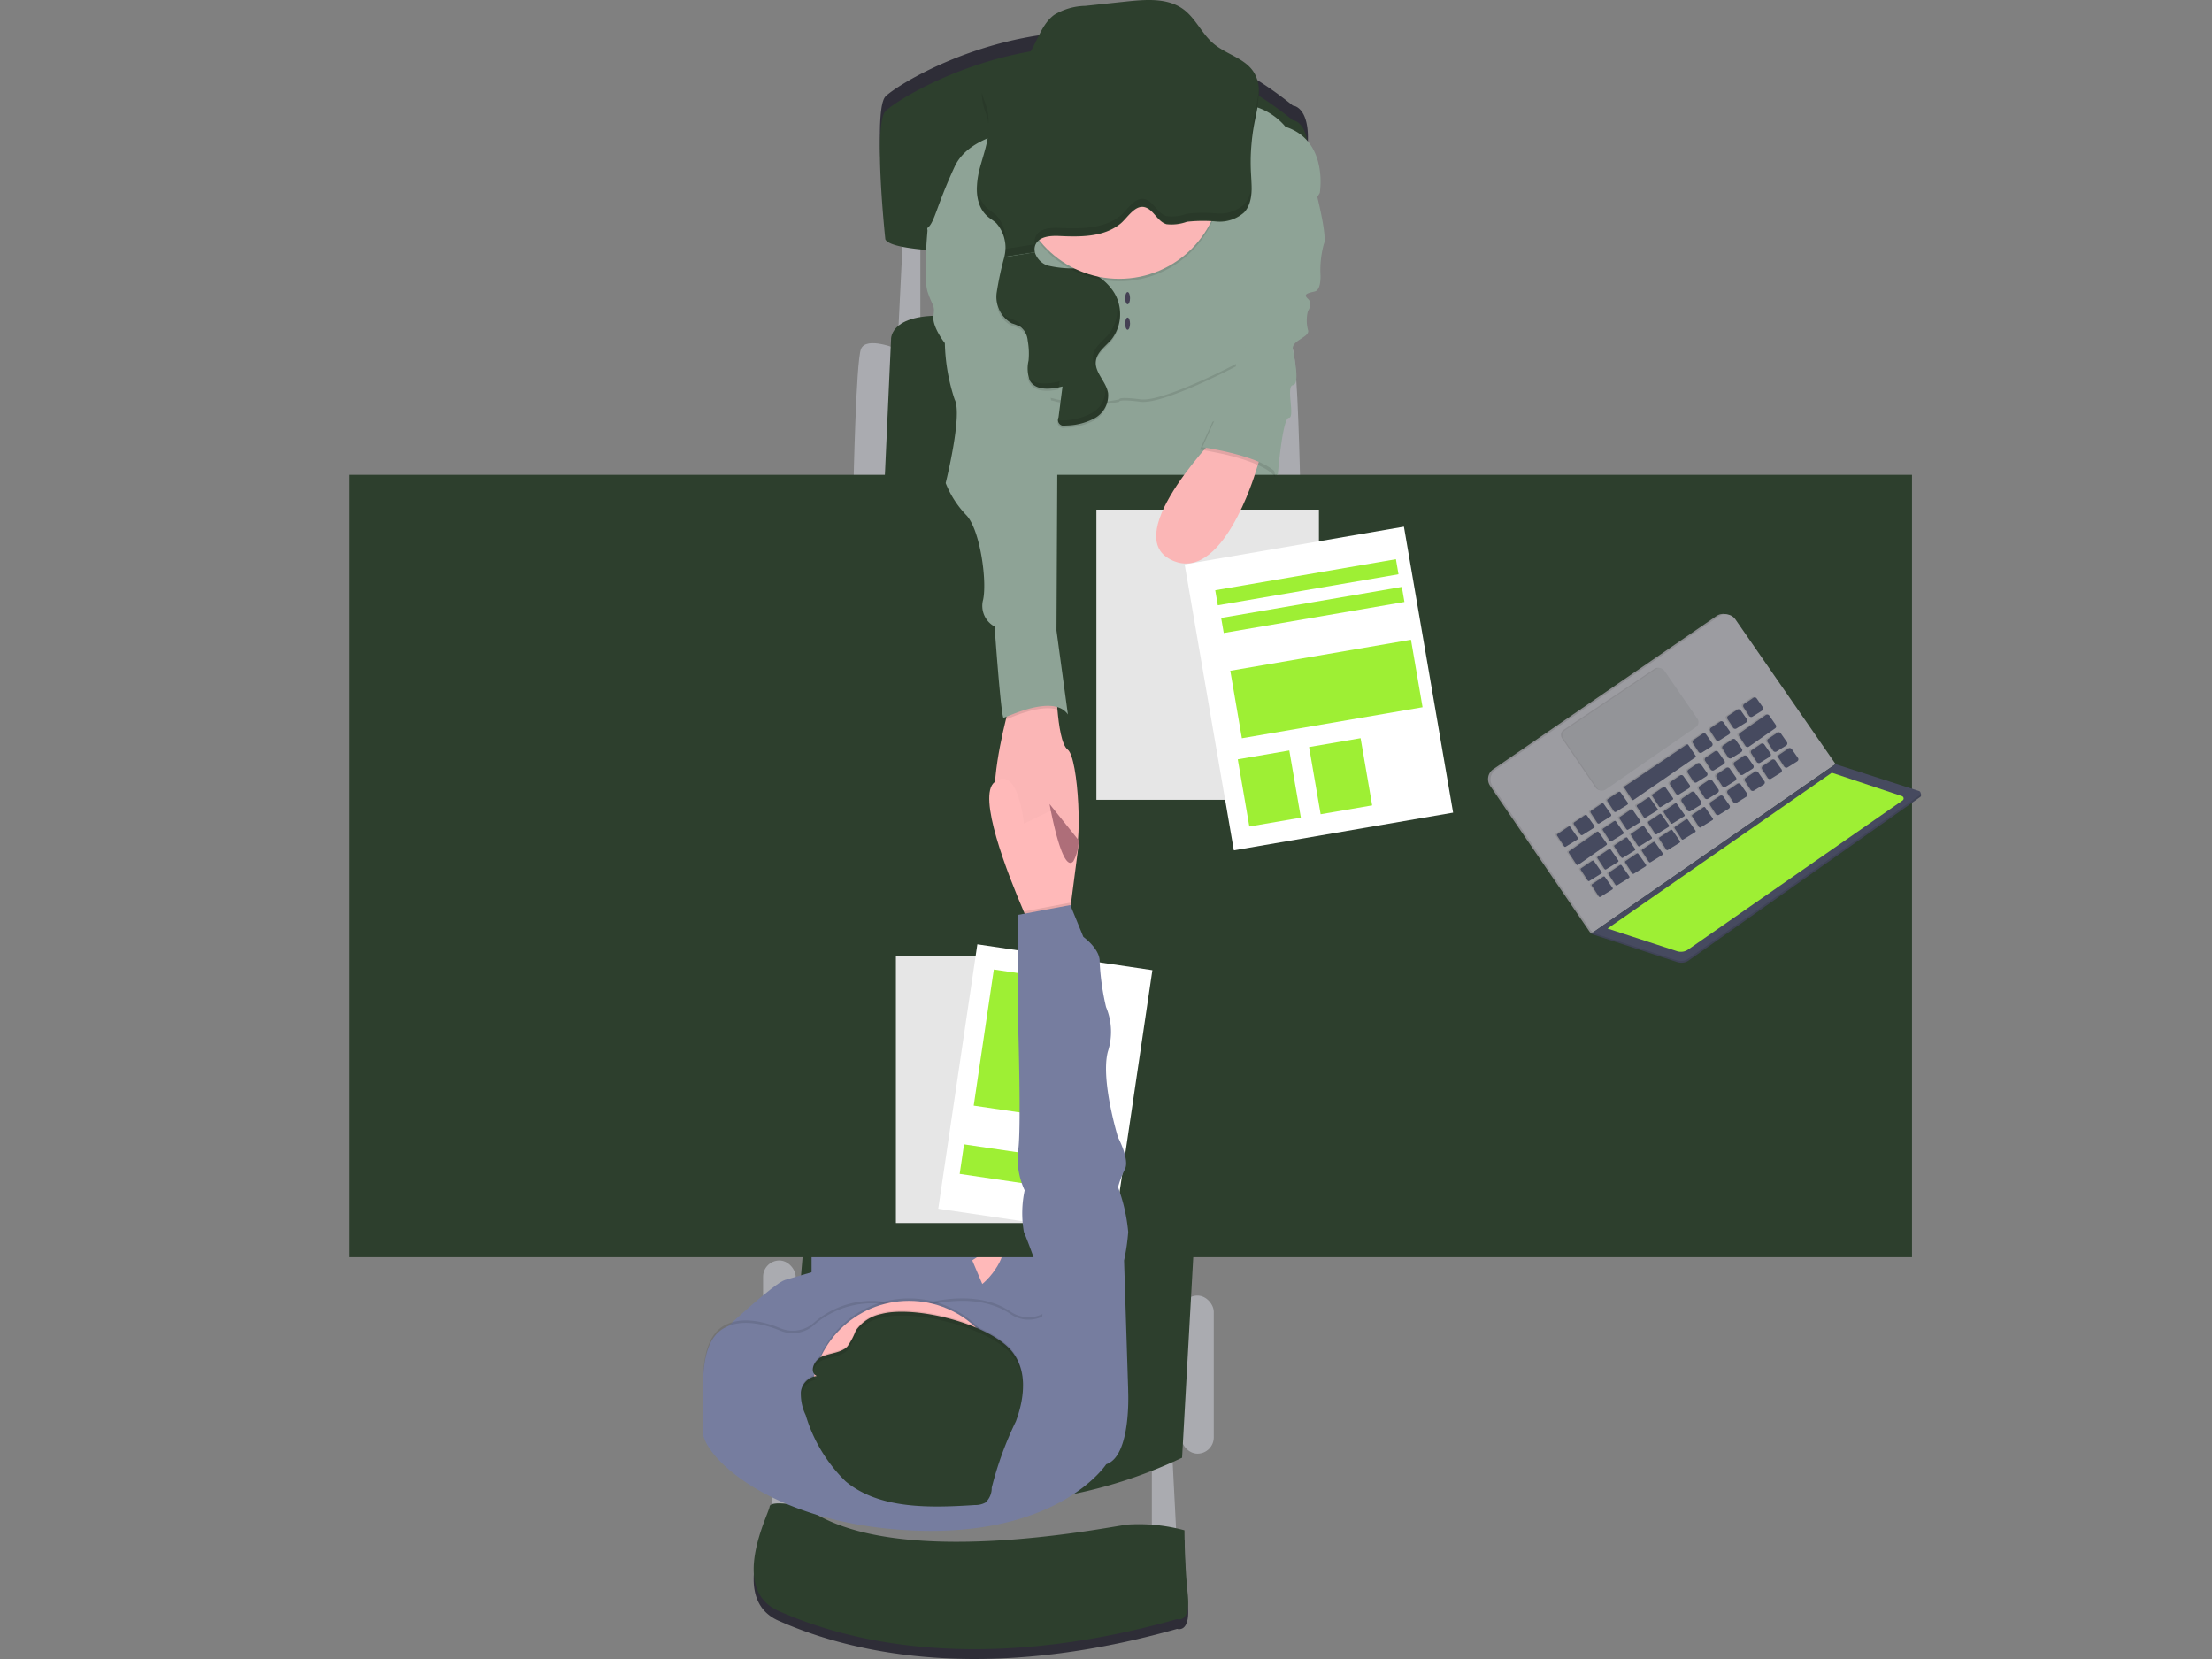 <svg xmlns="http://www.w3.org/2000/svg" xmlns:xlink="http://www.w3.org/1999/xlink" width="160" height="120" viewBox="0 0 160 120">
  <rect x="0" y="0" width="160" height="120" fill="#808080" stroke="none"/>
  <defs>
    <clipPath id="clip-path">
      <rect id="長方形_23948" data-name="長方形 23948" width="160" height="120" transform="translate(816 15730)" fill="#fff" stroke="#707070" stroke-width="1"/>
    </clipPath>
    <clipPath id="clip-path-2">
      <rect id="長方形_23947" data-name="長方形 23947" width="196" height="120" transform="translate(810 3671)" fill="#fff" stroke="#707070" stroke-width="1"/>
    </clipPath>
  </defs>
  <g id="マスクグループ_11176" data-name="マスクグループ 11176" transform="translate(-816 -15730)" clip-path="url(#clip-path)">
    <g id="マスクグループ_11175" data-name="マスクグループ 11175" transform="translate(-17 12059)" clip-path="url(#clip-path-2)">
      <g id="undraw_interview_rmcf" transform="translate(812.39 3667.715)">
        <path id="パス_43255" data-name="パス 43255" d="M632.58,616.8v6.425h1.827l-.354-6.9Z" transform="translate(-528.654 -507.898)" fill="#aaabb0"/>
        <path id="パス_43256" data-name="パス 43256" d="M477.41,609.472V615.9h1.829l-.354-6.9Z" transform="translate(-400.927 -501.865)" fill="#aaabb0"/>
        <rect id="長方形_23930" data-name="長方形 23930" width="2.358" height="11.437" rx="1.179" transform="translate(106.048 96.996)" fill="#aaabb0"/>
        <rect id="長方形_23931" data-name="長方形 23931" width="2.358" height="13.972" rx="1.179" transform="translate(75.806 94.46)" fill="#aaabb0"/>
        <path id="パス_43257" data-name="パス 43257" d="M732.84,233.306s2.357-1,2.711,0,.531,9.669.531,9.669h-2.241Z" transform="translate(-621.426 -204.753)" fill="#aaabb0"/>
        <path id="パス_43258" data-name="パス 43258" d="M571.744,233.306s-2.359-1-2.713,0-.531,9.669-.531,9.669h2.241Z" transform="translate(-486.151 -204.753)" fill="#aaabb0"/>
        <path id="パス_43259" data-name="パス 43259" d="M529.264,115.177l-.354,7.193H530.5V115Z" transform="translate(-443.319 -95.232)" fill="#aaabb0"/>
        <path id="パス_43260" data-name="パス 43260" d="M581.17,233.719l.472-10.376s-.177-2.3,5.422-1.592,21.99,2.122,21.99,2.122v9.846Z" transform="translate(-496.58 -195.498)" fill="#2d3f2d"/>
        <path id="パス_43261" data-name="パス 43261" d="M570.1,596.852l-.884,15.857a34.368,34.368,0,0,1-28.711.354l1.415-16.683Z" transform="translate(-463.103 -503.982)" fill="#2d3f2d"/>
        <path id="パス_43262" data-name="パス 43262" d="M580.25,159.97l.294,10.258H598.82l-1.061-13.558Z" transform="translate(-485.579 -129.533)" fill="#8ea396"/>
        <rect id="長方形_23932" data-name="長方形 23932" width="17.215" height="21.812" transform="translate(79.313 86.089)" fill="#767d9f"/>
        <path id="パス_43263" data-name="パス 43263" d="M612.809,604.22s2.476-1.945,2.888-1.357-1.471,3.125-2.239,2.83S612.809,604.22,612.809,604.22Z" transform="translate(-522.618 -509.227)" fill="#ffb9b9"/>
        <rect id="長方形_23933" data-name="長方形 23933" width="113.006" height="56.594" transform="translate(45.904 37.63)" fill="#2d3f2d"/>
        <path id="パス_43264" data-name="パス 43264" d="M579.671,119.327s-.884-8.254,0-9.255,15.74-10.495,29.477.647c0,0,1.3.06,1.061,3.007a35.382,35.382,0,0,0,.028,5.6S580.674,121.449,579.671,119.327Z" transform="translate(-495.022 -99.794)" fill="#33323d"/>
        <path id="パス_43265" data-name="パス 43265" d="M579.671,119.327s-.884-8.254,0-9.255,15.74-10.495,29.477.647c0,0,1.3.06,1.061,3.007a35.382,35.382,0,0,0,.028,5.6S580.674,121.449,579.671,119.327Z" transform="translate(-495.022 -99.794)" opacity="0.1"/>
        <path id="パス_43266" data-name="パス 43266" d="M579.671,125.327s-.884-8.254,0-9.255,15.74-10.495,29.477.647c0,0,1.3.06,1.061,3.007a35.382,35.382,0,0,0,.028,5.6S580.674,127.449,579.671,125.327Z" transform="translate(-495.022 -104.733)" fill="#2d3f2d"/>
        <path id="パス_43267" data-name="パス 43267" d="M719.338,169.05s.943,3.537.649,4.126a7.125,7.125,0,0,0-.241,2.241s.064,1.061-.409,1.178-.884.177-.5.531,0,.884,0,.884a2.754,2.754,0,0,0,0,1.356c.207.531-1.21.752-1.089,1.415s.516,2.534,0,2.594.177,2.358-.288,2.358-.8,4.126-.8,4.126-3.272-2.77-5.453-2c0,0,.177-2.3.884-3.125s.494-2.946.494-2.946l3.509-10.553Z" transform="translate(-603.621 -152.229)" fill="#8ea396"/>
        <path id="パス_43268" data-name="パス 43268" d="M631.845,386.584c-.766.847-1.592-3.677-1.592-3.677s-2.181,3.007-3.6,1c-.98-1.388-.207-5.322.354-7.6.251-1.015.463-1.7.463-1.7l3.183-.531s.011.693.081,1.535c.1,1.137.3,2.548.743,2.886C632.258,379.077,632.612,385.73,631.845,386.584Z" transform="translate(-533.636 -320.989)" fill="#fbb6b6"/>
        <path id="パス_43269" data-name="パス 43269" d="M607.535,137.7s-5.543-.058-6.9,2.888-1.415,3.951-1.945,4.421,5.776,2.948,5.776,2.948l.3,10.139a3.369,3.369,0,0,1,3.242-.686,10.908,10.908,0,0,0,4.54,0s-.118-.214,1.533,0,6.9-2.556,6.9-2.556.087-4.436-.03-5.38,3.742-7.884,3.742-7.884,3.007-2.888-.117-3.891a4.652,4.652,0,0,0-3.949-1.65C617.779,136.065,607.535,137.7,607.535,137.7Z" transform="translate(-510.977 -125.064)" opacity="0.1"/>
        <path id="パス_43270" data-name="パス 43270" d="M607.535,136.7s-5.543-.058-6.9,2.888-1.415,3.951-1.945,4.421,5.776,2.948,5.776,2.948l.3,10.139a3.369,3.369,0,0,1,3.242-.686,10.908,10.908,0,0,0,4.54,0s-.118-.214,1.533,0,6.9-2.556,6.9-2.556,2.062-3.36,1.945-4.3,4.126-8.077,4.126-8.077.649-3.772-2.476-4.775a4.652,4.652,0,0,0-3.949-1.65C617.779,135.065,607.535,136.7,607.535,136.7Z" transform="translate(-510.977 -124.241)" fill="#8ea396"/>
        <path id="パス_43271" data-name="パス 43271" d="M634.648,375.608c-1.215-.379-3.122.456-3.728.707.251-1.015.463-1.7.463-1.7l3.183-.531S634.572,374.773,634.648,375.608Z" transform="translate(-537.531 -320.998)" opacity="0.1"/>
        <path id="パス_43272" data-name="パス 43272" d="M599.817,185.71h-1.708s-.354,3.6,0,4.658.531.907.412,1.693.826,1.988.826,1.988a13.87,13.87,0,0,0,.707,4.068c.591,1.1-.649,6.052-.649,6.052a7.121,7.121,0,0,0,1.473,2.3c1,1,1.533,4.715,1.238,6.13a1.7,1.7,0,0,0,.826,1.945s.472,6.6.649,6.6,3.6-1.769,4.657-.237l-.826-6.072.06-11.731a3.1,3.1,0,0,1-.531-2.771c.591-1.3-.472-4.363-.472-4.363l-1.533-6.837Z" transform="translate(-510.393 -165.942)" fill="#8ea396"/>
        <path id="パス_43273" data-name="パス 43273" d="M531.338,711.613s-2.476-.531-2.534,0-2.948,5.955.649,7.546,13.2,5.01,28.828.589c0,0,1,.354.766-1.827s-.235-4.6-.235-4.6a12.658,12.658,0,0,0-4.128-.412C552.915,713.148,537.528,716.271,531.338,711.613Z" transform="translate(-452.526 -598.641)" fill="#33323d"/>
        <path id="パス_43274" data-name="パス 43274" d="M531.338,711.613s-2.476-.531-2.534,0-2.948,5.955.649,7.546,13.2,5.01,28.828.589c0,0,1,.354.766-1.827s-.235-4.6-.235-4.6a12.658,12.658,0,0,0-4.128-.412C552.915,713.148,537.528,716.271,531.338,711.613Z" transform="translate(-452.526 -598.641)" opacity="0.1"/>
        <path id="パス_43275" data-name="パス 43275" d="M531.338,707.612s-2.476-.53-2.534,0-2.948,5.955.649,7.547,13.2,5.01,28.828.589c0,0,1,.354.766-1.827s-.235-4.6-.235-4.6a12.66,12.66,0,0,0-4.128-.412C552.915,709.148,537.528,712.271,531.338,707.612Z" transform="translate(-452.526 -595.348)" fill="#2d3f2d"/>
        <path id="パス_43276" data-name="パス 43276" d="M627.555,196.044a23.281,23.281,0,0,0-.55,2.571,2.2,2.2,0,0,0,1.093,2.214,3.686,3.686,0,0,1,.653.265,1.435,1.435,0,0,1,.5.978,5.337,5.337,0,0,1,.062,1.454,2.46,2.46,0,0,0,.092,1.44c.423.755,1.525.644,2.363.432l-.288,2.234a.425.425,0,0,0,.516.589,4.507,4.507,0,0,0,2.1-.531,1.893,1.893,0,0,0,.971-1.818c-.138-.835-1-1.5-.884-2.336.09-.649.725-1.061,1.142-1.56a3,3,0,0,0,.2-3.332,3.791,3.791,0,0,0-2.915-1.79,7.8,7.8,0,0,1-1.945-.212,1.475,1.475,0,0,1-.9-.951" transform="translate(-534.304 -174.157)" fill="#2d3f2d"/>
        <path id="パス_43277" data-name="パス 43277" d="M513.84,613.043l.617-1.344s3.332-3.1,4.1-3.321,3.891-1.165,4.363-1.165,9.08-.472,9.08-.472l1,2.359-10.8,2.372-3.641,2.653Z" transform="translate(-441.158 -512.51)" fill="#767d9f"/>
        <path id="パス_43278" data-name="パス 43278" d="M630.467,415.724l-.564,4.342-.217,1.671-2.534.354s-.274-.587-.662-1.489c-1.176-2.738-3.39-8.383-2.106-9.357,1.707-1.3,2.122,3.007,2.122,3.007l1.945-.944Z" transform="translate(-531.831 -351.388)" fill="#ffb9b9"/>
        <rect id="長方形_23934" data-name="長方形 23934" width="12.799" height="19.336" transform="translate(85.414 72.413)" fill="#fff"/>
        <rect id="長方形_23935" data-name="長方形 23935" width="12.799" height="19.336" transform="translate(85.414 72.413)" opacity="0.1"/>
        <rect id="長方形_23936" data-name="長方形 23936" width="12.799" height="19.336" transform="translate(91.304 71.589) rotate(8.41)" fill="#fff"/>
        <rect id="長方形_23937" data-name="長方形 23937" width="6.588" height="9.952" transform="translate(92.496 73.413) rotate(8.41)" fill="#9eef34"/>
        <rect id="長方形_23938" data-name="長方形 23938" width="7.982" height="2.161" transform="translate(90.342 86.059) rotate(8.41)" fill="#9eef34"/>
        <circle id="楕円形_1466" data-name="楕円形 1466" cx="7.398" cy="7.398" r="7.398" transform="translate(94.171 8.833)" opacity="0.1"/>
        <circle id="楕円形_1467" data-name="楕円形 1467" cx="7.398" cy="7.398" r="7.398" transform="translate(94.171 8.656)" fill="#fbb6b6"/>
        <path id="パス_43279" data-name="パス 43279" d="M623.1,110.763a.842.842,0,0,1,.051-.571c.281-.585,1.082-.637,1.731-.607,1.526.071,3.2.08,4.395-.884.5-.4,1.049-1.392,1.769-1.2.64.168.907,1.036,1.574,1.229a3.23,3.23,0,0,0,1.475-.177,10.652,10.652,0,0,1,2.151-.018,2.646,2.646,0,0,0,1.988-.656c.661-.707.553-1.813.5-2.782a14.974,14.974,0,0,1,.253-3.739c.241-1.224.61-2.593-.065-3.641-.644-1-1.977-1.273-2.888-2.039-.852-.707-1.3-1.841-2.2-2.5-1.134-.826-2.674-.707-4.068-.564l-3.024.322a4.518,4.518,0,0,0-2.234.642c-1.158.838-1.318,2.58-2.414,3.5a9.825,9.825,0,0,1-1.669.913,2,2,0,0,0-1.158,1.415,4.351,4.351,0,0,0,.373,1.532c.331,1.22-.186,2.476-.516,3.705s-.394,2.722.566,3.537c.195.166.421.294.61.467a2.683,2.683,0,0,1,.587,2.455" transform="translate(-527.633 -89.227)" fill="#2d3f2d"/>
        <ellipse id="楕円形_1468" data-name="楕円形 1468" cx="0.177" cy="0.442" rx="0.177" ry="0.442" transform="translate(101.995 24.41)" fill="#444053"/>
        <ellipse id="楕円形_1469" data-name="楕円形 1469" cx="0.177" cy="0.442" rx="0.177" ry="0.442" transform="translate(101.995 26.253)" fill="#444053"/>
        <path id="パス_43280" data-name="パス 43280" d="M650.391,425.482a3.239,3.239,0,0,0,.387-1.514l-2.108-2.628S649.563,426.435,650.391,425.482Z" transform="translate(-552.142 -359.899)" fill="#ae6e79"/>
        <path id="パス_43281" data-name="パス 43281" d="M535.984,635.362s-3.459,5.348-14.267,4.775c-10.182-.531-15.151-5.541-14.914-7.31s-.649-6.073,1.532-7.311c1.265-.716,2.929-.292,4.1.193a2.317,2.317,0,0,0,2.435-.437,6.341,6.341,0,0,1,6.236-1.2,2.246,2.246,0,0,0,1.238-.023c1.316-.4,4.448-1.1,6.721.449a2.3,2.3,0,0,0,2.462.094l.032-.02c1.061-.649,6.013,5.483,6.013,5.483S537.811,634.773,535.984,635.362Z" transform="translate(-435.358 -526.34)" opacity="0.1"/>
        <path id="パス_43282" data-name="パス 43282" d="M535.984,636.362s-3.459,5.348-14.267,4.775c-10.182-.531-15.151-5.541-14.914-7.31s-.649-6.073,1.532-7.311c1.265-.716,2.929-.292,4.1.193a2.317,2.317,0,0,0,2.435-.437,6.341,6.341,0,0,1,6.236-1.2,2.248,2.248,0,0,0,1.238-.023c1.316-.4,4.448-1.1,6.721.449a2.3,2.3,0,0,0,2.462.094l.032-.019c1.061-.649,6.013,5.482,6.013,5.482S537.811,635.773,535.984,636.362Z" transform="translate(-435.358 -527.163)" fill="#767d9f"/>
        <circle id="楕円形_1470" data-name="楕円形 1470" cx="7.046" cy="7.046" r="7.046" transform="translate(79.313 97.201)" opacity="0.1"/>
        <circle id="楕円形_1471" data-name="楕円形 1471" cx="7.046" cy="7.046" r="7.046" transform="translate(79.313 97.378)" fill="#ffb9b9"/>
        <path id="パス_43283" data-name="パス 43283" d="M552.7,629.163a2.936,2.936,0,0,0-1.829,1.21,4.875,4.875,0,0,1-.608,1.148c-.446.447-1.2.456-1.8.707s-1,1.135-.41,1.415a1.317,1.317,0,0,0-1.148,1.164,3.462,3.462,0,0,0,.345,1.664,11.11,11.11,0,0,0,2.892,4.795c2.427,2.02,6.084,1.926,9.343,1.712a1.528,1.528,0,0,0,.766-.177,1.42,1.42,0,0,0,.456-1.074,24.683,24.683,0,0,1,1.749-4.8c.594-1.6.838-3.481-.163-4.9C560.822,629.929,555.182,628.491,552.7,629.163Z" transform="translate(-468.364 -530.83)" fill="#2d3f2d"/>
        <path id="パス_43284" data-name="パス 43284" d="M641.513,461.807l-.218,1.671-2.534.354s-.274-.587-.661-1.489l3.373-.633Z" transform="translate(-543.441 -393.13)" opacity="0.1"/>
        <path id="パス_43285" data-name="パス 43285" d="M642.1,499.556l1.475-1.71-.3-9.432a15.309,15.309,0,0,0,.3-2.064,12.617,12.617,0,0,0-.737-3.242,7.019,7.019,0,0,1,.5-1.3c.354-.707-.5-2.3-.5-2.3s-1.27-4.126-.739-6.19a4.633,4.633,0,0,0-.129-3.242,17.983,17.983,0,0,1-.46-3.242c.058-.943-1.18-1.829-1.18-1.829l-.943-2.3-3.772.707v7.959s.235,7.6,0,9.08a5.392,5.392,0,0,0,.47,2.888,7.89,7.89,0,0,0-.058,3.007c.354.826,1.061,2.83,1.061,2.83a4.6,4.6,0,0,0,.118,2.151,2.017,2.017,0,0,1,0,1.622Z" transform="translate(-541.358 -393.953)" fill="#767d9f"/>
        <g id="グループ_11224" data-name="グループ 11224" transform="translate(91.269 9.666)" opacity="0.1">
          <path id="パス_43286" data-name="パス 43286" d="M731.252,130.472a14.975,14.975,0,0,0-.267,3.143,15.039,15.039,0,0,1,.274-2.61,10.1,10.1,0,0,0,.311-2.414A14.664,14.664,0,0,1,731.252,130.472Z" transform="translate(-711.165 -128.59)"/>
          <path id="パス_43287" data-name="パス 43287" d="M620.328,170.1c-.189-.177-.416-.3-.61-.469a2.427,2.427,0,0,1-.776-1.769,2.7,2.7,0,0,0,.776,2.3c.195.168.421.3.61.469a2.161,2.161,0,0,1,.64,1.477A2.429,2.429,0,0,0,620.328,170.1Z" transform="translate(-618.934 -160.915)"/>
          <path id="パス_43288" data-name="パス 43288" d="M621.42,132.741a3.331,3.331,0,0,0-.1-1.112c-.1-.378-.286-.748-.354-1.128a1.145,1.145,0,0,1-.019.127,4.432,4.432,0,0,0,.373,1.532A3,3,0,0,1,621.42,132.741Z" transform="translate(-620.59 -130.162)"/>
          <path id="パス_43289" data-name="パス 43289" d="M647.53,168.856a2.625,2.625,0,0,1-1.988.656,10.522,10.522,0,0,0-2.151.019,3.115,3.115,0,0,1-1.475.177c-.667-.193-.934-1.061-1.572-1.229-.727-.191-1.28.8-1.769,1.2-1.194.955-2.869.946-4.395.884-.649-.03-1.45.021-1.73.608a.821.821,0,0,0-.051.571l-2.161.34a4.206,4.206,0,0,1-.058.531l2.219-.354a.821.821,0,0,1,.051-.571c.279-.587,1.081-.638,1.73-.608,1.526.071,3.2.08,4.395-.884.5-.4,1.049-1.392,1.769-1.2.638.166.905,1.036,1.572,1.229a3.254,3.254,0,0,0,1.475-.177,10.523,10.523,0,0,1,2.151-.019,2.646,2.646,0,0,0,1.988-.656,2.813,2.813,0,0,0,.531-2.073A2.308,2.308,0,0,1,647.53,168.856Z" transform="translate(-628.191 -160.454)"/>
        </g>
        <g id="グループ_11225" data-name="グループ 11225" transform="translate(92.729 24.948)" opacity="0.1">
          <path id="パス_43290" data-name="パス 43290" d="M628.7,218.829a3.578,3.578,0,0,0-.653-.265,1.689,1.689,0,0,1-.854-.874,1.892,1.892,0,0,0,1.031,1.4,3.576,3.576,0,0,1,.653.265.981.981,0,0,1,.313.366A1.365,1.365,0,0,0,628.7,218.829Z" transform="translate(-627.19 -217.214)"/>
          <path id="パス_43291" data-name="パス 43291" d="M641.957,246.707c-.815.207-1.88.315-2.327-.377a1.217,1.217,0,0,0,.141.476c.382.681,1.316.658,2.11.49Z" transform="translate(-637.43 -240.789)"/>
          <path id="パス_43292" data-name="パス 43292" d="M655.39,251.2a1.9,1.9,0,0,1-.973,1.811,4.62,4.62,0,0,1-2.1.531.721.721,0,0,1-.343-.039.421.421,0,0,0,.52.569,4.507,4.507,0,0,0,2.1-.531,1.889,1.889,0,0,0,.971-1.818A2,2,0,0,0,655.39,251.2Z" transform="translate(-647.559 -244.798)"/>
          <path id="パス_43293" data-name="パス 43293" d="M668.088,215a2.911,2.911,0,0,1-.531,2.5c-.417.506-1.052.911-1.142,1.56a1.473,1.473,0,0,0,.177.861,1.154,1.154,0,0,1,0-.331c.09-.649.725-1.061,1.143-1.56A2.975,2.975,0,0,0,668.088,215Z" transform="translate(-659.472 -215)"/>
        </g>
        <g id="グループ_11226" data-name="グループ 11226" transform="translate(78.527 98.088)" opacity="0.1">
          <path id="パス_43294" data-name="パス 43294" d="M552.552,632.137c.6-.249,1.353-.258,1.8-.707a4.9,4.9,0,0,0,.608-1.146,2.906,2.906,0,0,1,1.827-1.21c2.476-.672,8.121.764,9.593,2.846a3.865,3.865,0,0,1,.676,2.136,3.994,3.994,0,0,0-.674-2.488c-1.471-2.082-7.111-3.518-9.593-2.846a2.922,2.922,0,0,0-1.827,1.21,4.9,4.9,0,0,1-.608,1.146c-.447.447-1.2.456-1.8.707a1.068,1.068,0,0,0-.674,1.123A1.217,1.217,0,0,1,552.552,632.137Z" transform="translate(-550.976 -628.555)"/>
          <path id="パス_43295" data-name="パス 43295" d="M546.908,656.516a1.312,1.312,0,0,1,1.148-1.164.47.47,0,0,1-.271-.3,1.374,1.374,0,0,0-.884,1.112,1.864,1.864,0,0,0,0,.433A.3.3,0,0,0,546.908,656.516Z" transform="translate(-546.889 -650.364)"/>
        </g>
        <rect id="長方形_23939" data-name="長方形 23939" width="16.094" height="20.988" transform="translate(99.917 40.149)" fill="#fff"/>
        <rect id="長方形_23940" data-name="長方形 23940" width="16.094" height="20.988" transform="translate(99.917 40.149)" opacity="0.1"/>
        <rect id="長方形_23941" data-name="長方形 23941" width="16.094" height="20.988" transform="translate(106.299 44.109) rotate(-9.76)" fill="#fff"/>
        <rect id="長方形_23942" data-name="長方形 23942" width="3.781" height="4.931" transform="translate(110.143 58.209) rotate(-9.76)" fill="#9eef34"/>
        <rect id="長方形_23943" data-name="長方形 23943" width="3.781" height="4.931" transform="translate(115.3 57.321) rotate(-9.76)" fill="#9eef34"/>
        <rect id="長方形_23944" data-name="長方形 23944" width="13.26" height="4.953" transform="translate(109.601 51.804) rotate(-9.744)" fill="#9eef34"/>
        <rect id="長方形_23945" data-name="長方形 23945" width="13.26" height="1.105" transform="translate(108.512 45.978) rotate(-9.744)" fill="#9eef34"/>
        <rect id="長方形_23946" data-name="長方形 23946" width="13.26" height="1.105" transform="translate(108.941 47.982) rotate(-9.744)" fill="#9eef34"/>
        <path id="パス_43296" data-name="パス 43296" d="M697,268.71s-7.4,7.428-3.684,9.315,6.132-6.278,6.132-6.278l.587-1.857Z" transform="translate(-588.033 -234.263)" fill="#fbb6b6"/>
        <path id="パス_43297" data-name="パス 43297" d="M711.084,260.028l-.914,2.02s4.51.633,5.453,2l-.559-3.564-.663-1.521Z" transform="translate(-602.765 -226.237)" opacity="0.1"/>
        <path id="パス_43298" data-name="パス 43298" d="M712.084,259.028l-.914,2.02s4.51.633,5.453,2l-.559-3.564-.663-1.521Z" transform="translate(-603.589 -225.414)" fill="#8ea396"/>
        <path id="パス_43299" data-name="パス 43299" d="M812.327,403.26l-.1.067.134.06.145-.012.018-.1Z" transform="translate(-676.532 -332.511)" fill="#464a5f"/>
        <path id="パス_43300" data-name="パス 43300" d="M812.327,403.26l-.1.067.134.06.145-.012.018-.1Z" transform="translate(-676.532 -332.511)" opacity="0.1"/>
        <path id="パス_43301" data-name="パス 43301" d="M811.957,402.684l-.1.064-.078-.1.048-.078.044-.014Z" transform="translate(-676.161 -331.935)" fill="#9c9ca1"/>
        <path id="パス_43302" data-name="パス 43302" d="M811.957,402.684l-.1.064-.078-.1.048-.078.044-.014Z" transform="translate(-676.161 -331.935)" opacity="0.1"/>
        <path id="パス_43303" data-name="パス 43303" d="M852.982,354.449l-7.24-10.458a.861.861,0,0,0-1.2-.221L828.4,354.849a.865.865,0,0,0-.225,1.2l7.221,10.59Z" transform="translate(-699.779 -295.923)" fill="#9c9ca1"/>
        <path id="パス_43304" data-name="パス 43304" d="M852.982,354.449l-7.24-10.458a.861.861,0,0,0-1.2-.221L828.4,354.849a.865.865,0,0,0-.225,1.2l7.221,10.59Z" transform="translate(-699.779 -295.923)" opacity="0.1"/>
        <path id="パス_43305" data-name="パス 43305" d="M853.98,354.588l-7.241-10.458a.863.863,0,0,0-1.2-.221L829.4,354.995a.866.866,0,0,0-.226,1.2l7.221,10.6Z" transform="translate(-700.599 -296.037)" fill="#9c9ca1"/>
        <path id="パス_43306" data-name="パス 43306" d="M894.51,407.7,888.5,405.77,870.91,417.961l6.109,2a.925.925,0,0,0,.819-.124l16.722-11.807a.177.177,0,0,0-.049-.327Z" transform="translate(-735.077 -347.083)" fill="#464a5f"/>
        <path id="パス_43307" data-name="パス 43307" d="M894.51,407.7,888.5,405.77,870.91,417.961l6.109,2a.925.925,0,0,0,.819-.124l16.722-11.807a.177.177,0,0,0-.049-.327Z" transform="translate(-735.077 -347.083)" opacity="0.1"/>
        <path id="パス_43308" data-name="パス 43308" d="M894.3,407l-6.013-1.933L870.7,417.261l6.109,1.995a.918.918,0,0,0,.819-.122l16.722-11.807A.177.177,0,0,0,894.3,407Z" transform="translate(-734.904 -346.507)" fill="#464a5f"/>
        <g id="グループ_11227" data-name="グループ 11227" transform="translate(133.11 53.703)" opacity="0.1">
          <path id="パス_43309" data-name="パス 43309" d="M947.465,399.055l-.444-.637a.177.177,0,0,0-.241-.044l-.66.44a.177.177,0,0,0-.048.239l.408.628a.177.177,0,0,0,.239.051l.7-.437A.177.177,0,0,0,947.465,399.055Z" transform="translate(-930.035 -394.675)"/>
          <path id="パス_43310" data-name="パス 43310" d="M940.76,403.7l-.446-.635a.177.177,0,0,0-.241-.044l-.658.444a.177.177,0,0,0-.049.239l.409.628a.177.177,0,0,0,.239.053l.7-.437a.177.177,0,0,0,.05-.248Z" transform="translate(-924.515 -398.502)"/>
          <path id="パス_43311" data-name="パス 43311" d="M933.713,408.574l-.446-.635a.177.177,0,0,0-.24-.044l-.66.444a.177.177,0,0,0-.048.241l.409.628a.177.177,0,0,0,.239.051l.7-.437a.177.177,0,0,0,.051-.248Z" transform="translate(-918.714 -402.511)"/>
          <path id="パス_43312" data-name="パス 43312" d="M926.6,413.509l-.446-.637a.177.177,0,0,0-.239-.044l-.66.446a.177.177,0,0,0-.048.239l.409.628a.177.177,0,0,0,.237.053l.7-.439a.177.177,0,0,0,.049-.246Z" transform="translate(-912.856 -406.573)"/>
          <path id="パス_43313" data-name="パス 43313" d="M919.47,418.444l-.446-.635a.177.177,0,0,0-.241-.044l-.658.444a.177.177,0,0,0-.049.239l.409.628a.177.177,0,0,0,.239.053l.7-.439a.177.177,0,0,0,.05-.246Z" transform="translate(-906.99 -410.635)"/>
          <path id="パス_43314" data-name="パス 43314" d="M912.235,423.284l-.554-.789a.079.079,0,0,0-.111-.021l-.81.546a.079.079,0,0,0-.023.111l.508.78a.081.081,0,0,0,.111.025l.856-.531a.081.081,0,0,0,.023-.122Z" transform="translate(-900.959 -414.525)"/>
          <path id="パス_43315" data-name="パス 43315" d="M905.1,428.214l-.557-.789a.081.081,0,0,0-.113-.021l-.81.547a.081.081,0,0,0-.021.111l.508.78a.078.078,0,0,0,.111.025l.854-.531a.08.08,0,0,0,.028-.122Z" transform="translate(-895.083 -418.582)"/>
          <path id="パス_43316" data-name="パス 43316" d="M898.807,432.626l-.553-.782a.081.081,0,0,0-.112-.019l-.81.545a.083.083,0,0,0-.023.113l.508.78a.083.083,0,0,0,.111.025l.856-.531a.081.081,0,0,0,.023-.131Z" transform="translate(-889.907 -422.221)"/>
          <path id="パス_43317" data-name="パス 43317" d="M891.744,437.473l-.554-.789a.081.081,0,0,0-.111-.02l-.81.545a.081.081,0,0,0-.023.113l.508.78a.083.083,0,0,0,.111.025l.856-.531a.083.083,0,0,0,.023-.124Z" transform="translate(-884.093 -426.205)"/>
          <path id="パス_43318" data-name="パス 43318" d="M884.9,442.164l-.554-.789a.08.08,0,0,0-.111-.021l-.81.546a.079.079,0,0,0-.023.111l.508.78a.081.081,0,0,0,.111.025l.856-.531a.081.081,0,0,0,.023-.122Z" transform="translate(-878.463 -430.066)"/>
          <path id="パス_43319" data-name="パス 43319" d="M878.089,446.945l-.548-.791a.081.081,0,0,0-.111-.019l-.81.545a.081.081,0,0,0-.023.113l.508.78a.083.083,0,0,0,.111.025l.856-.531a.081.081,0,0,0,.018-.122Z" transform="translate(-872.857 -434.001)"/>
          <path id="パス_43320" data-name="パス 43320" d="M871.225,451.674l-.554-.789a.08.08,0,0,0-.111-.021l-.81.543a.079.079,0,0,0-.023.111l.508.78a.081.081,0,0,0,.111.025l.856-.531a.081.081,0,0,0,.023-.119Z" transform="translate(-867.202 -437.894)"/>
          <path id="パス_43321" data-name="パス 43321" d="M942.984,392.546l-.446-.637a.177.177,0,0,0-.24-.044l-.653.446a.177.177,0,0,0-.049.239l.409.628a.177.177,0,0,0,.239.051l.7-.437A.177.177,0,0,0,942.984,392.546Z" transform="translate(-926.35 -389.316)"/>
          <path id="パス_43322" data-name="パス 43322" d="M933.11,378.3l-.446-.64a.177.177,0,0,0-.239-.044l-.66.444a.177.177,0,0,0-.049.239l.409.628a.177.177,0,0,0,.239.053l.7-.437A.177.177,0,0,0,933.11,378.3Z" transform="translate(-918.218 -377.59)"/>
          <path id="パス_43323" data-name="パス 43323" d="M936.255,397.2l-.446-.635a.177.177,0,0,0-.239-.044l-.66.444a.177.177,0,0,0-.048.239l.407.628a.177.177,0,0,0,.239.053l.7-.437a.177.177,0,0,0,.049-.248Z" transform="translate(-920.808 -393.147)"/>
          <path id="パス_43324" data-name="パス 43324" d="M929.206,402.064l-.446-.635a.177.177,0,0,0-.241-.044l-.658.439a.177.177,0,0,0-.049.241l.408.628a.177.177,0,0,0,.239.051l.7-.437A.177.177,0,0,0,929.206,402.064Z" transform="translate(-915.004 -397.152)"/>
          <path id="パス_43325" data-name="パス 43325" d="M922.085,407l-.444-.637a.177.177,0,0,0-.241-.044l-.66.451a.177.177,0,0,0-.048.239l.408.628a.177.177,0,0,0,.239.051l.7-.437a.177.177,0,0,0,.049-.251Z" transform="translate(-909.144 -401.21)"/>
          <path id="パス_43326" data-name="パス 43326" d="M926.56,383.2l-.446-.635a.177.177,0,0,0-.239-.044l-.66.444a.177.177,0,0,0-.05.239l.409.628a.177.177,0,0,0,.239.053l.7-.437a.177.177,0,0,0,.049-.248Z" transform="translate(-912.826 -381.623)"/>
          <path id="パス_43327" data-name="パス 43327" d="M919.52,388.066l-.446-.637a.177.177,0,0,0-.24-.044l-.658.439a.177.177,0,0,0-.05.239l.409.628a.177.177,0,0,0,.239.051l.7-.437A.177.177,0,0,0,919.52,388.066Z" transform="translate(-907.031 -385.628)"/>
          <path id="パス_43328" data-name="パス 43328" d="M912.4,393l-.446-.635a.177.177,0,0,0-.239-.046l-.66.451a.177.177,0,0,0-.048.239l.409.628a.177.177,0,0,0,.239.053l.7-.439a.177.177,0,0,0,.05-.251Z" transform="translate(-901.168 -389.693)"/>
          <path id="パス_43329" data-name="パス 43329" d="M914.99,411.932l-.446-.635a.177.177,0,0,0-.239-.046l-.654.446a.177.177,0,0,0-.048.239l.4.628a.177.177,0,0,0,.237.053l.7-.439a.177.177,0,0,0,.051-.246Z" transform="translate(-903.308 -405.275)"/>
          <path id="パス_43330" data-name="パス 43330" d="M907.84,416.864l-.446-.635a.177.177,0,0,0-.241-.044l-.658.444a.177.177,0,0,0-.049.239l.409.628a.177.177,0,0,0,.239.053l.7-.437a.177.177,0,0,0,.05-.248Z" transform="translate(-897.417 -409.335)"/>
          <path id="パス_43331" data-name="パス 43331" d="M900.6,421.7l-.554-.789a.08.08,0,0,0-.111-.021l-.81.546a.08.08,0,0,0-.023.111l.508.78a.08.08,0,0,0,.111.025l.856-.531a.081.081,0,0,0,.023-.122Z" transform="translate(-891.386 -413.224)"/>
          <path id="パス_43332" data-name="パス 43332" d="M894.306,426.075l-.554-.791a.081.081,0,0,0-.111-.019l-.808.545a.083.083,0,0,0-.023.113l.508.78a.083.083,0,0,0,.111.025l.856-.531a.078.078,0,0,0,.021-.122Z" transform="translate(-886.203 -416.822)"/>
          <path id="パス_43333" data-name="パス 43333" d="M887.235,430.963l-.554-.789a.082.082,0,0,0-.112-.019l-.81.545a.08.08,0,0,0-.023.111l.508.782a.083.083,0,0,0,.111.025l.856-.531a.083.083,0,0,0,.023-.124Z" transform="translate(-880.381 -420.847)"/>
          <path id="パス_43334" data-name="パス 43334" d="M880.395,435.694l-.553-.789a.08.08,0,0,0-.111-.021l-.81.539a.08.08,0,0,0-.023.111l.508.78a.081.081,0,0,0,.111.025l.856-.531a.081.081,0,0,0,.023-.115Z" transform="translate(-874.751 -424.74)"/>
          <path id="パス_43335" data-name="パス 43335" d="M924.525,395.3l-.446-.635a.177.177,0,0,0-.239-.044l-.66.446a.177.177,0,0,0-.048.239l.409.628a.177.177,0,0,0,.237.051l.7-.437a.177.177,0,0,0,.049-.248Z" transform="translate(-911.152 -391.583)"/>
          <path id="パス_43336" data-name="パス 43336" d="M917.39,400.225l-.446-.637a.177.177,0,0,0-.241-.044l-.658.446a.177.177,0,0,0-.05.239l.409.628a.177.177,0,0,0,.239.053l.7-.439a.177.177,0,0,0,.05-.246Z" transform="translate(-905.278 -395.638)"/>
          <path id="パス_43337" data-name="パス 43337" d="M910.277,405.164l-.446-.635a.177.177,0,0,0-.24-.044l-.66.444a.177.177,0,0,0-.048.239l.409.628a.177.177,0,0,0,.239.053l.7-.439a.177.177,0,0,0,.051-.246Z" transform="translate(-899.423 -399.704)"/>
          <path id="パス_43338" data-name="パス 43338" d="M903.155,410.1l-.446-.635a.177.177,0,0,0-.239-.044l-.66.444a.177.177,0,0,0-.048.239l.409.635a.177.177,0,0,0,.237.053l.7-.437a.177.177,0,0,0,.049-.255Z" transform="translate(-893.562 -403.766)"/>
          <path id="パス_43339" data-name="パス 43339" d="M895.968,414.934l-.554-.789a.08.08,0,0,0-.111-.021l-.81.547a.081.081,0,0,0-.023.111l.508.782a.08.08,0,0,0,.111.023l.856-.531a.081.081,0,0,0,.04-.056A.08.08,0,0,0,895.968,414.934Z" transform="translate(-887.57 -407.651)"/>
          <path id="パス_43340" data-name="パス 43340" d="M889.617,419.3l-.554-.791a.083.083,0,0,0-.113-.019l-.808.545a.083.083,0,0,0-.023.113l.508.78a.082.082,0,0,0,.112.025l.856-.531a.081.081,0,0,0,.023-.122Z" transform="translate(-882.343 -411.248)"/>
          <path id="パス_43341" data-name="パス 43341" d="M882.552,424.164l-.554-.791a.083.083,0,0,0-.113-.019l-.81.545a.085.085,0,0,0-.023.113l.509.78a.081.081,0,0,0,.111.025l.854-.531a.079.079,0,0,0,.025-.122Z" transform="translate(-876.526 -415.249)"/>
          <path id="パス_43342" data-name="パス 43342" d="M875.716,428.924l-.554-.789a.081.081,0,0,0-.113-.021l-.81.547a.081.081,0,0,0-.021.111l.508.78a.078.078,0,0,0,.111.025l.854-.53a.08.08,0,0,0,.025-.122Z" transform="translate(-870.899 -419.167)"/>
          <path id="パス_43343" data-name="パス 43343" d="M873.555,440.433l-.554-.789a.081.081,0,0,0-.112-.019l-.81.545a.079.079,0,0,0-.023.111l.508.782a.083.083,0,0,0,.111.025l.856-.531a.083.083,0,0,0,.023-.124Z" transform="translate(-869.12 -428.642)"/>
          <path id="パス_43344" data-name="パス 43344" d="M866.715,445.164l-.554-.789a.08.08,0,0,0-.111-.021l-.81.547a.079.079,0,0,0-.023.111l.508.78a.081.081,0,0,0,.111.025l.856-.531a.081.081,0,0,0,.023-.122Z" transform="translate(-863.49 -432.535)"/>
          <path id="パス_43345" data-name="パス 43345" d="M877.539,416.992l-.531-.743a.11.11,0,0,0-.15-.027l-.764.515a.108.108,0,0,0-.03.15l.478.734a.106.106,0,0,0,.148.034l.808-.508a.11.11,0,0,0,.041-.156Z" transform="translate(-872.415 -409.374)"/>
          <path id="パス_43346" data-name="パス 43346" d="M870.741,421.723l-.522-.743a.108.108,0,0,0-.15-.028l-.764.523a.106.106,0,0,0-.03.149l.478.736a.11.11,0,0,0,.148.034l.808-.508a.11.11,0,0,0,.032-.163Z" transform="translate(-866.827 -413.267)"/>
          <path id="パス_43347" data-name="パス 43347" d="M863.9,426.463l-.522-.745a.11.11,0,0,0-.15-.026l-.764.515a.108.108,0,0,0-.03.15l.478.734a.106.106,0,0,0,.149.034l.808-.508a.108.108,0,0,0,.032-.154Z" transform="translate(-861.196 -417.169)"/>
          <path id="パス_43348" data-name="パス 43348" d="M857.027,431.165l-.554-.791a.081.081,0,0,0-.111-.019l-.81.545a.083.083,0,0,0-.023.113l.508.78a.083.083,0,0,0,.111.025l.856-.531a.078.078,0,0,0,.023-.122Z" transform="translate(-855.516 -421.011)"/>
          <path id="パス_43349" data-name="パス 43349" d="M932.6,385.345l-.479-.681a.177.177,0,0,0-.24-.042l-1.871,1.31a.177.177,0,0,0-.046.237l.451.7a.177.177,0,0,0,.246.048l1.9-1.328A.177.177,0,0,0,932.6,385.345Z" transform="translate(-916.776 -383.354)"/>
          <path id="パス_43350" data-name="パス 43350" d="M863.069,433.327l-.587-.829a.08.08,0,0,0-.113-.02l-2.02,1.415a.08.08,0,0,0-.021.11l.552.854a.081.081,0,0,0,.115.023l2.053-1.438A.083.083,0,0,0,863.069,433.327Z" transform="translate(-859.466 -422.758)"/>
          <path id="パス_43351" data-name="パス 43351" d="M888.141,397.631l-.541-.792a.081.081,0,0,0-.111-.021L883,399.845a.082.082,0,0,0-.023.111l.554.849a.081.081,0,0,0,.115.023l4.471-3.084a.081.081,0,0,0,.021-.113Z" transform="translate(-878.112 -393.406)"/>
        </g>
        <path id="パス_43352" data-name="パス 43352" d="M948.13,399.176l-.446-.637a.177.177,0,0,0-.241-.044l-.658.446a.177.177,0,0,0-.05.239l.409.628a.177.177,0,0,0,.239.053l.7-.439a.177.177,0,0,0,.049-.246Z" transform="translate(-797.471 -341.07)" fill="#464a5f"/>
        <path id="パス_43353" data-name="パス 43353" d="M941.39,403.827l-.446-.635a.177.177,0,0,0-.239-.044l-.66.444a.177.177,0,0,0-.05.239l.409.628a.177.177,0,0,0,.239.053l.7-.437a.177.177,0,0,0,.049-.248Z" transform="translate(-791.923 -344.902)" fill="#464a5f"/>
        <path id="パス_43354" data-name="パス 43354" d="M934.39,408.7l-.446-.635a.177.177,0,0,0-.241-.044l-.658.446a.177.177,0,0,0-.049.239l.409.628a.177.177,0,0,0,.239.051l.7-.437a.177.177,0,0,0,.049-.248Z" transform="translate(-786.161 -348.915)" fill="#464a5f"/>
        <path id="パス_43355" data-name="パス 43355" d="M927.242,413.629l-.446-.637a.177.177,0,0,0-.239-.044l-.66.446a.177.177,0,0,0-.046.248l.409.628a.177.177,0,0,0,.239.053l.7-.439a.177.177,0,0,0,.048-.255Z" transform="translate(-780.276 -352.968)" fill="#464a5f"/>
        <path id="パス_43356" data-name="パス 43356" d="M920.135,418.567l-.446-.635a.177.177,0,0,0-.239-.044l-.66.444a.177.177,0,0,0-.048.239l.407.628a.177.177,0,0,0,.239.053l.7-.439a.177.177,0,0,0,.049-.246Z" transform="translate(-774.429 -357.035)" fill="#464a5f"/>
        <path id="パス_43357" data-name="パス 43357" d="M912.895,423.4l-.553-.789a.08.08,0,0,0-.111-.021l-.81.547a.08.08,0,0,0-.023.111l.508.78a.081.081,0,0,0,.111.025l.856-.531a.081.081,0,0,0,.023-.122Z" transform="translate(-768.393 -360.92)" fill="#464a5f"/>
        <path id="パス_43358" data-name="パス 43358" d="M905.775,428.334l-.554-.789a.081.081,0,0,0-.113-.021l-.808.546a.08.08,0,0,0-.023.111l.508.782a.08.08,0,0,0,.111.023l.856-.531a.083.083,0,0,0,.023-.122Z" transform="translate(-762.532 -364.978)" fill="#464a5f"/>
        <path id="パス_43359" data-name="パス 43359" d="M899.467,432.7l-.554-.791a.081.081,0,0,0-.111-.019l-.81.538a.083.083,0,0,0-.023.113l.508.78a.083.083,0,0,0,.111.025l.856-.531a.082.082,0,0,0,.023-.115Z" transform="translate(-757.34 -368.576)" fill="#464a5f"/>
        <path id="パス_43360" data-name="パス 43360" d="M892.4,437.628l-.554-.783a.081.081,0,0,0-.111-.019l-.81.545a.082.082,0,0,0-.035.052.081.081,0,0,0,.012.061l.508.78a.083.083,0,0,0,.112.025l.856-.531a.081.081,0,0,0,.023-.129Z" transform="translate(-751.526 -372.634)" fill="#464a5f"/>
        <path id="パス_43361" data-name="パス 43361" d="M885.565,442.324l-.554-.789a.079.079,0,0,0-.111-.021l-.81.546a.08.08,0,0,0-.023.111l.508.78a.08.08,0,0,0,.111.025l.856-.531a.081.081,0,0,0,.023-.122Z" transform="translate(-745.896 -376.494)" fill="#464a5f"/>
        <path id="パス_43362" data-name="パス 43362" d="M878.727,447.065l-.554-.791a.081.081,0,0,0-.111-.019l-.81.545a.083.083,0,0,0-.023.113l.508.78a.083.083,0,0,0,.111.025l.856-.531a.082.082,0,0,0,.023-.122Z" transform="translate(-740.268 -380.396)" fill="#464a5f"/>
        <path id="パス_43363" data-name="パス 43363" d="M871.885,451.794l-.554-.789a.08.08,0,0,0-.111-.021l-.81.547a.079.079,0,0,0-.035.051.08.08,0,0,0,.012.061l.508.78a.079.079,0,0,0,.111.025l.856-.531a.081.081,0,0,0,.023-.122Z" transform="translate(-734.635 -384.289)" fill="#464a5f"/>
        <path id="パス_43364" data-name="パス 43364" d="M943.625,392.7l-.446-.637a.177.177,0,0,0-.239-.044l-.66.446a.177.177,0,0,0-.048.239l.407.628a.177.177,0,0,0,.239.053l.7-.439a.177.177,0,0,0,.049-.246Z" transform="translate(-793.764 -335.74)" fill="#464a5f"/>
        <path id="パス_43365" data-name="パス 43365" d="M933.775,378.447l-.446-.635a.177.177,0,0,0-.239-.044l-.66.444a.177.177,0,0,0-.048.239l.408.628a.177.177,0,0,0,.237.053l.7-.437a.177.177,0,0,0,.049-.248Z" transform="translate(-785.656 -324.01)" fill="#464a5f"/>
        <path id="パス_43366" data-name="パス 43366" d="M936.915,397.3l-.446-.638a.177.177,0,0,0-.239-.044l-.66.444a.177.177,0,0,0-.048.239l.409.628a.177.177,0,0,0,.237.053l.7-.437A.177.177,0,0,0,936.915,397.3Z" transform="translate(-788.241 -339.526)" fill="#464a5f"/>
        <path id="パス_43367" data-name="パス 43367" d="M929.9,402.187l-.439-.635a.177.177,0,0,0-.239-.044l-.66.444a.177.177,0,0,0-.048.241l.407.628a.177.177,0,0,0,.239.051l.7-.437a.177.177,0,0,0,.042-.248Z" transform="translate(-782.475 -343.552)" fill="#464a5f"/>
        <path id="パス_43368" data-name="パス 43368" d="M922.75,407.116l-.446-.637a.177.177,0,0,0-.241-.044l-.658.446a.177.177,0,0,0-.049.239l.409.628a.177.177,0,0,0,.239.053l.7-.439a.177.177,0,0,0,.049-.246Z" transform="translate(-776.579 -347.606)" fill="#464a5f"/>
        <path id="パス_43369" data-name="パス 43369" d="M927.225,383.3l-.446-.638a.177.177,0,0,0-.239-.044l-.66.444a.177.177,0,0,0-.048.239l.409.628a.177.177,0,0,0,.237.053l.7-.437A.177.177,0,0,0,927.225,383.3Z" transform="translate(-780.265 -328.003)" fill="#464a5f"/>
        <path id="パス_43370" data-name="パス 43370" d="M920.18,388.189l-.446-.637a.177.177,0,0,0-.239-.044l-.66.446a.177.177,0,0,0-.05.239l.409.628a.177.177,0,0,0,.239.053l.7-.439a.177.177,0,0,0,.05-.246Z" transform="translate(-774.464 -332.028)" fill="#464a5f"/>
        <path id="パス_43371" data-name="パス 43371" d="M913.06,393.124l-.446-.635a.177.177,0,0,0-.24-.044l-.658.444a.177.177,0,0,0-.049.239l.408.63a.177.177,0,0,0,.239.053l.695-.439a.177.177,0,0,0,.051-.248Z" transform="translate(-768.603 -336.09)" fill="#464a5f"/>
        <path id="パス_43372" data-name="パス 43372" d="M915.625,412.057l-.446-.635a.177.177,0,0,0-.239-.044l-.66.44a.177.177,0,0,0-.048.239l.409.628a.177.177,0,0,0,.237.053l.7-.439A.177.177,0,0,0,915.625,412.057Z" transform="translate(-770.716 -351.676)" fill="#464a5f"/>
        <path id="パス_43373" data-name="パス 43373" d="M908.5,416.987l-.446-.635a.177.177,0,0,0-.239-.044l-.66.453a.177.177,0,0,0-.049.239l.409.628a.177.177,0,0,0,.239.053l.7-.437a.177.177,0,0,0,.049-.256Z" transform="translate(-764.85 -355.734)" fill="#464a5f"/>
        <path id="パス_43374" data-name="パス 43374" d="M901.3,421.824l-.554-.789a.079.079,0,0,0-.051-.034.08.08,0,0,0-.06.013l-.8.547a.08.08,0,0,0-.023.111l.508.78a.08.08,0,0,0,.112.025l.856-.531a.083.083,0,0,0,.016-.122Z" transform="translate(-758.852 -359.62)" fill="#464a5f"/>
        <path id="パス_43375" data-name="パス 43375" d="M894.962,426.164l-.554-.791a.083.083,0,0,0-.113-.019l-.81.545a.085.085,0,0,0-.023.113l.509.78a.081.081,0,0,0,.111.025l.854-.531a.08.08,0,0,0,.025-.122Z" transform="translate(-753.631 -363.192)" fill="#464a5f"/>
        <path id="パス_43376" data-name="パス 43376" d="M887.9,431.085l-.554-.791a.081.081,0,0,0-.111-.019l-.81.545a.083.083,0,0,0-.023.113l.508.78a.083.083,0,0,0,.111.025l.856-.531a.078.078,0,0,0,.023-.122Z" transform="translate(-747.816 -367.242)" fill="#464a5f"/>
        <path id="パス_43377" data-name="パス 43377" d="M881.093,435.814l-.548-.789a.08.08,0,0,0-.112-.021l-.81.546a.081.081,0,0,0-.023.111l.508.78a.081.081,0,0,0,.111.025l.856-.531a.08.08,0,0,0,.018-.122Z" transform="translate(-742.22 -371.135)" fill="#464a5f"/>
        <path id="パス_43378" data-name="パス 43378" d="M925.185,395.416l-.444-.637a.177.177,0,0,0-.241-.044l-.66.446a.177.177,0,0,0-.048.239l.409.628a.177.177,0,0,0,.239.051l.7-.437a.177.177,0,0,0,.049-.246Z" transform="translate(-778.585 -337.975)" fill="#464a5f"/>
        <path id="パス_43379" data-name="パス 43379" d="M918.065,400.352l-.446-.635a.177.177,0,0,0-.239-.046l-.66.446a.177.177,0,0,0-.048.239l.408.628a.177.177,0,0,0,.237.053l.7-.439a.177.177,0,0,0,.05-.246Z" transform="translate(-772.725 -342.04)" fill="#464a5f"/>
        <path id="パス_43380" data-name="パス 43380" d="M910.981,405.292l-.451-.633a.177.177,0,0,0-.241-.044l-.644.442a.177.177,0,0,0-.05.239l.409.628a.177.177,0,0,0,.239.053l.7-.437a.177.177,0,0,0,.041-.248Z" transform="translate(-766.899 -346.108)" fill="#464a5f"/>
        <path id="パス_43381" data-name="パス 43381" d="M903.815,410.217l-.446-.635a.177.177,0,0,0-.239-.044l-.66.444a.177.177,0,0,0-.048.239l.409.628a.177.177,0,0,0,.237.053l.7-.437a.177.177,0,0,0,.05-.248Z" transform="translate(-760.995 -350.162)" fill="#464a5f"/>
        <path id="パス_43382" data-name="パス 43382" d="M896.58,415.054l-.554-.789a.081.081,0,0,0-.113-.021l-.81.546a.081.081,0,0,0-.023.111l.508.782a.081.081,0,0,0,.113.023l.854-.531a.081.081,0,0,0,.025-.122Z" transform="translate(-754.962 -354.046)" fill="#464a5f"/>
        <path id="パス_43383" data-name="パス 43383" d="M890.3,419.424l-.553-.789a.08.08,0,0,0-.112-.021l-.8.545a.083.083,0,0,0-.023.113l.508.78a.083.083,0,0,0,.112.025l.856-.531a.081.081,0,0,0,.018-.122Z" transform="translate(-749.8 -357.644)" fill="#464a5f"/>
        <path id="パス_43384" data-name="パス 43384" d="M883.217,424.314l-.554-.791a.083.083,0,0,0-.113-.019l-.808.545a.083.083,0,0,0-.023.113l.508.78a.081.081,0,0,0,.111.025l.856-.531a.081.081,0,0,0,.023-.122Z" transform="translate(-743.964 -361.669)" fill="#464a5f"/>
        <path id="パス_43385" data-name="パス 43385" d="M876.375,429.044l-.553-.789a.082.082,0,0,0-.113-.021l-.808.546a.08.08,0,0,0-.023.111l.508.782a.079.079,0,0,0,.111.023l.856-.531a.083.083,0,0,0,.023-.122Z" transform="translate(-738.331 -365.562)" fill="#464a5f"/>
        <path id="パス_43386" data-name="パス 43386" d="M874.219,440.554l-.554-.791a.083.083,0,0,0-.113-.019l-.81.545a.083.083,0,0,0-.023.113l.508.78a.083.083,0,0,0,.111.025l.856-.531a.08.08,0,0,0,.025-.122Z" transform="translate(-736.556 -375.037)" fill="#464a5f"/>
        <path id="パス_43387" data-name="パス 43387" d="M867.38,445.284l-.554-.789a.081.081,0,0,0-.113-.021l-.81.546a.082.082,0,0,0-.023.111l.508.78a.081.081,0,0,0,.113.025l.854-.531a.08.08,0,0,0,.025-.122Z" transform="translate(-730.926 -378.93)" fill="#464a5f"/>
        <path id="パス_43388" data-name="パス 43388" d="M878.219,417.113l-.522-.745a.11.11,0,0,0-.15-.027l-.769.515a.11.11,0,0,0-.03.15l.477.736a.11.11,0,0,0,.15.032l.806-.508a.108.108,0,0,0,.037-.154Z" transform="translate(-739.868 -355.77)" fill="#464a5f"/>
        <path id="パス_43389" data-name="パス 43389" d="M871.4,421.843l-.522-.743a.108.108,0,0,0-.15-.028l-.764.516a.108.108,0,0,0-.03.149l.478.736a.111.111,0,0,0,.15.034l.808-.508a.111.111,0,0,0,.03-.156Z" transform="translate(-734.263 -359.663)" fill="#464a5f"/>
        <path id="パス_43390" data-name="パス 43390" d="M864.522,426.584l-.531-.745a.108.108,0,0,0-.148-.027l-.766.515a.11.11,0,0,0-.03.15l.478.736a.11.11,0,0,0,.15.032l.808-.508a.108.108,0,0,0,.039-.154Z" transform="translate(-728.591 -363.566)" fill="#464a5f"/>
        <path id="パス_43391" data-name="パス 43391" d="M857.695,431.294l-.554-.791a.083.083,0,0,0-.113-.02l-.81.545a.083.083,0,0,0-.021.113l.508.78a.081.081,0,0,0,.111.025l.856-.531a.081.081,0,0,0,.023-.122Z" transform="translate(-722.955 -367.414)" fill="#464a5f"/>
        <path id="パス_43392" data-name="パス 43392" d="M933.255,385.487l-.472-.683a.177.177,0,0,0-.24-.042l-1.882,1.311a.177.177,0,0,0-.046.237l.453.7a.177.177,0,0,0,.246.048l1.9-1.328A.177.177,0,0,0,933.255,385.487Z" transform="translate(-784.2 -329.766)" fill="#464a5f"/>
        <path id="パス_43393" data-name="パス 43393" d="M863.729,433.447l-.587-.829a.08.08,0,0,0-.113-.019l-2.02,1.415a.081.081,0,0,0-.021.111l.554.852a.081.081,0,0,0,.115.023l2.053-1.438A.083.083,0,0,0,863.729,433.447Z" transform="translate(-726.899 -369.153)" fill="#464a5f"/>
        <path id="パス_43394" data-name="パス 43394" d="M888.847,397.769l-.531-.787a.083.083,0,0,0-.113-.023l-4.483,3.024a.079.079,0,0,0-.023.111l.552.849a.081.081,0,0,0,.115.023l4.471-3.084A.081.081,0,0,0,888.847,397.769Z" transform="translate(-745.591 -339.82)" fill="#464a5f"/>
        <path id="パス_43395" data-name="パス 43395" d="M867.584,369.3l-2.384-3.465a.442.442,0,0,0-.612-.117l-6.567,4.409a.444.444,0,0,0-.118.617l2.43,3.564a.442.442,0,0,0,.617.117l6.521-4.512a.44.44,0,0,0,.113-.614Z" transform="translate(-724.307 -314.052)" opacity="0.1"/>
        <path id="パス_43396" data-name="パス 43396" d="M868.236,369.423l-2.384-3.465a.444.444,0,0,0-.612-.117l-6.558,4.413a.442.442,0,0,0-.12.617l2.423,3.56a.442.442,0,0,0,.617.117l6.524-4.512a.44.44,0,0,0,.11-.614Z" transform="translate(-724.85 -314.154)" fill="#939498"/>
        <path id="パス_43397" data-name="パス 43397" d="M898.161,410.247,893.1,408.56,876.88,419.829l5.021,1.636a.92.92,0,0,0,.812-.12l15.494-10.774a.177.177,0,0,0-.046-.324Z" transform="translate(-739.992 -349.38)" fill="#9eef34"/>
      </g>
    </g>
  </g>
</svg>
